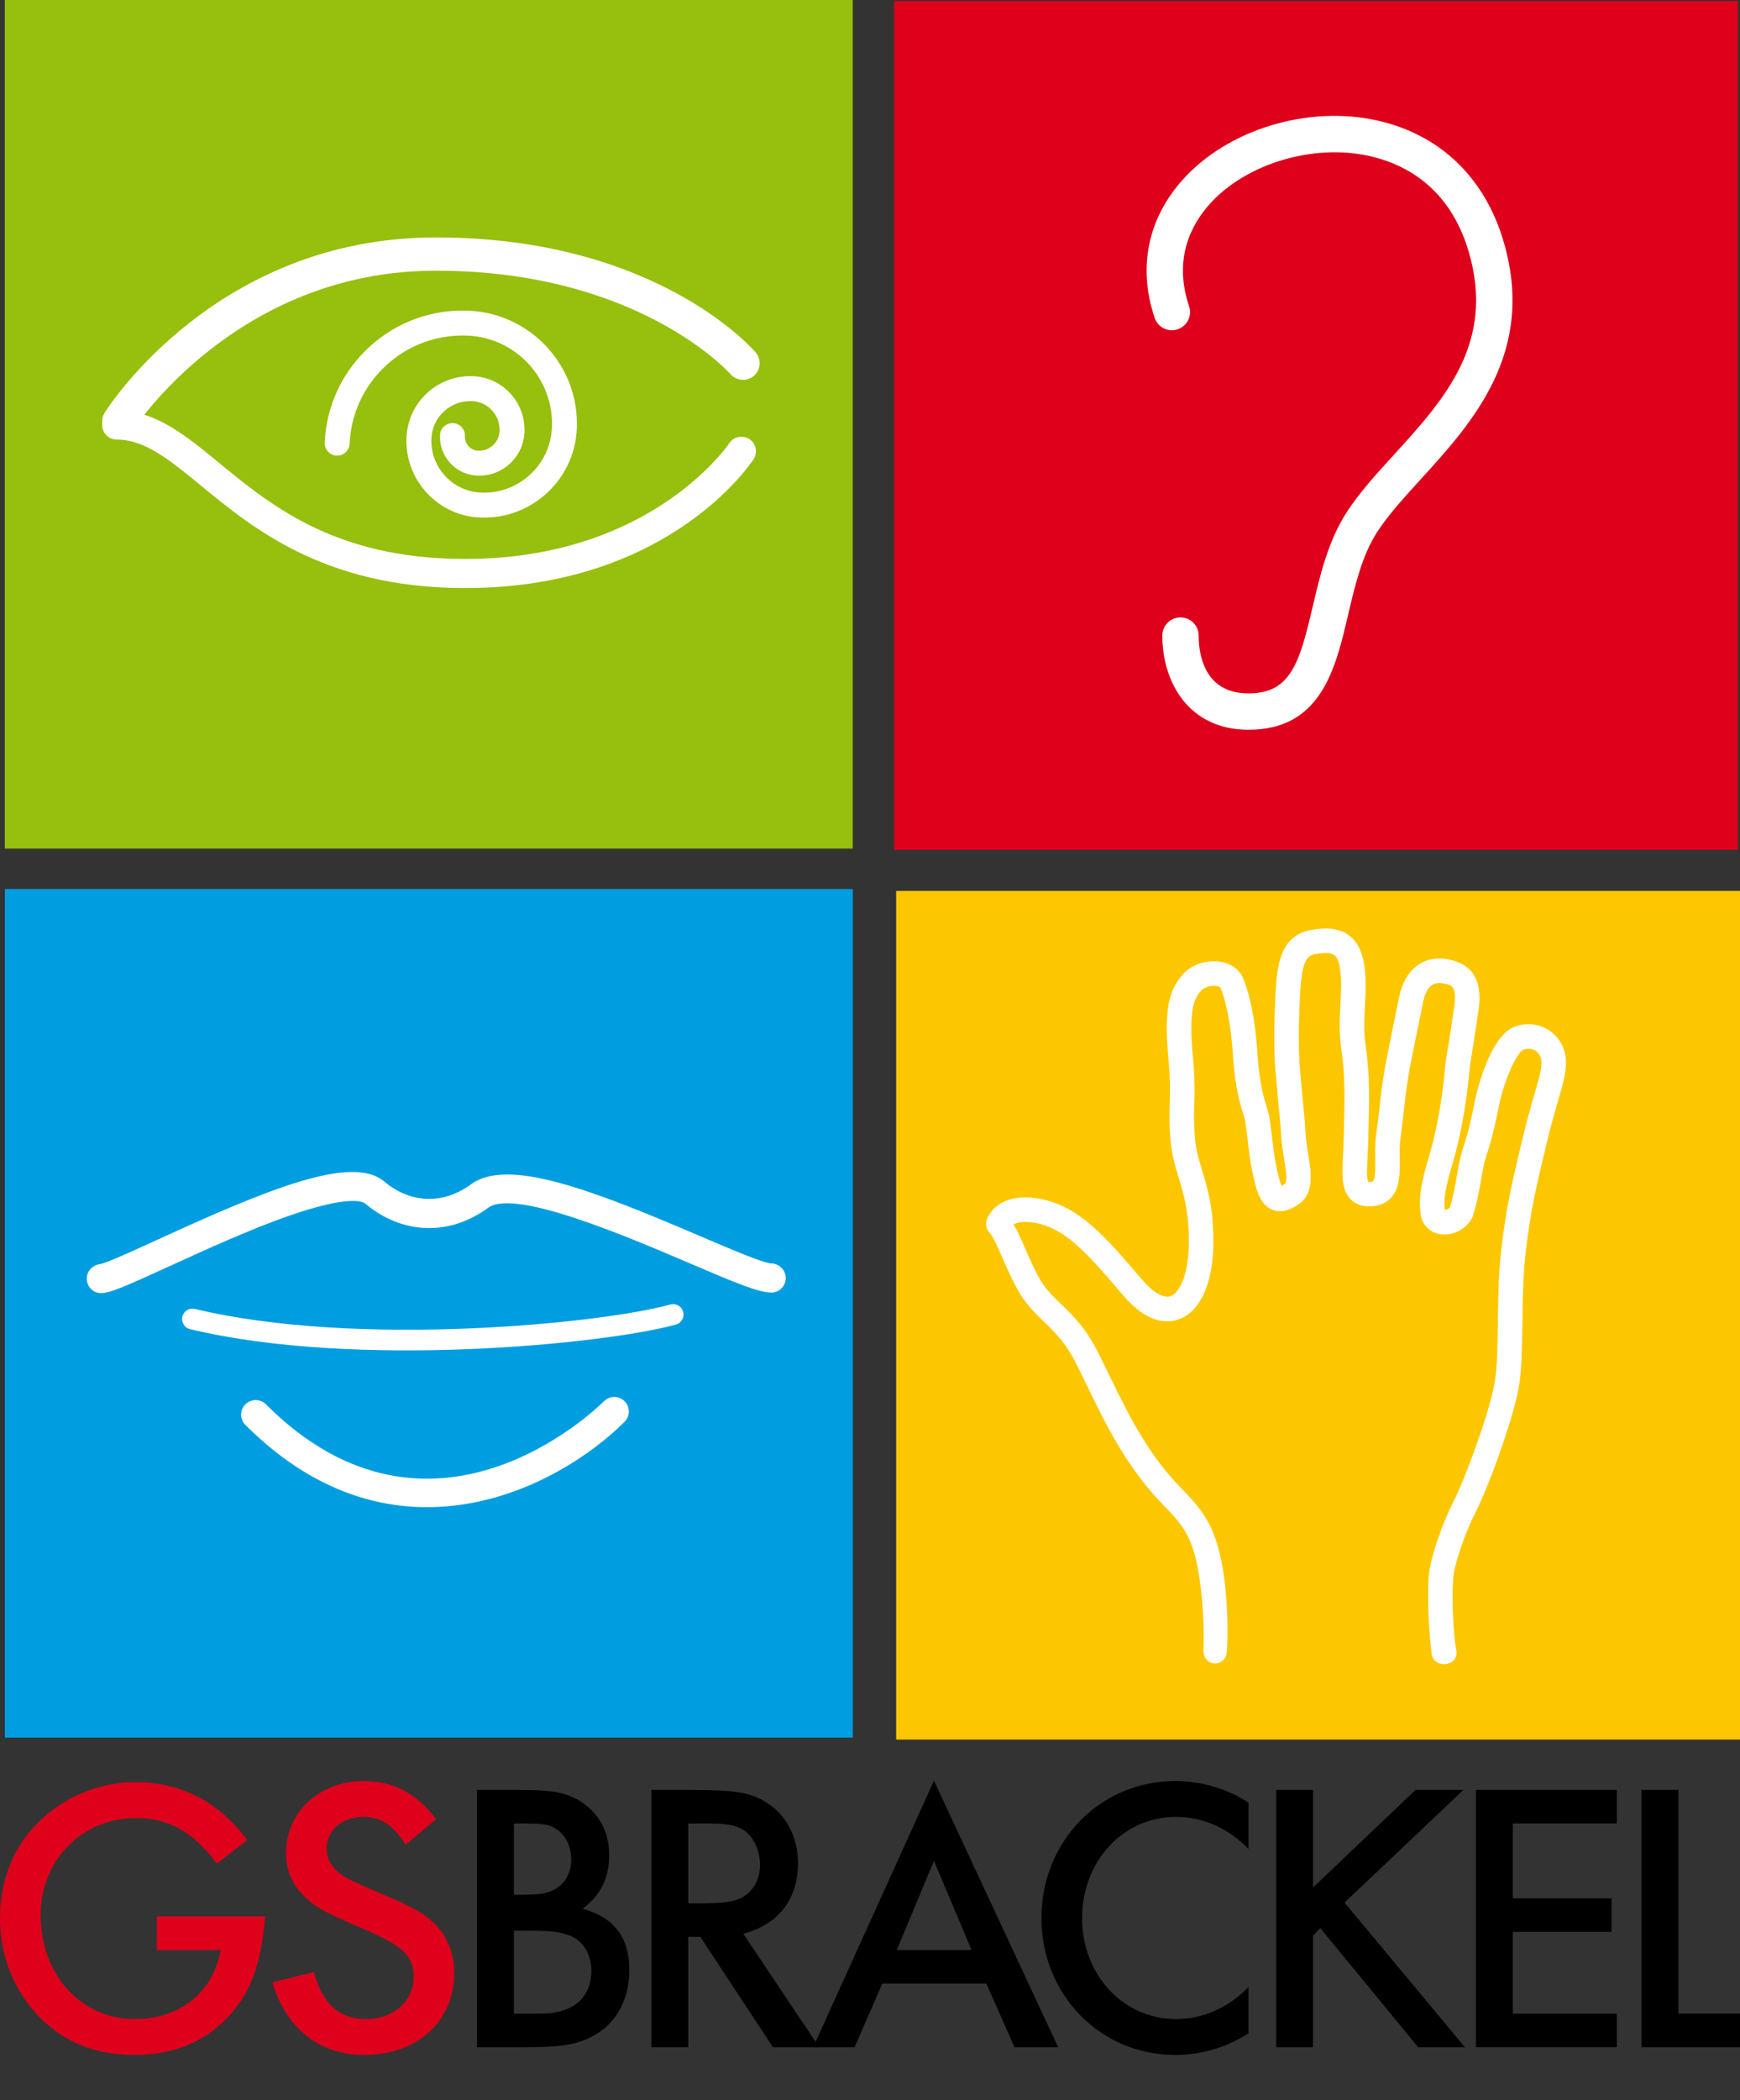 <?xml version="1.0" encoding="utf-8"?>
<!-- Generator: Adobe Illustrator 14.0.0, SVG Export Plug-In . SVG Version: 6.00 Build 43363)  -->
<!DOCTYPE svg PUBLIC "-//W3C//DTD SVG 1.1//EN" "http://www.w3.org/Graphics/SVG/1.1/DTD/svg11.dtd">
<svg version="1.1" id="Ebene_1" xmlns="http://www.w3.org/2000/svg" xmlns:xlink="http://www.w3.org/1999/xlink" x="0px" y="0px"
	 width="418.717px" height="505px" viewBox="0 0 418.717 505" enable-background="new 0 0 418.717 505" xml:space="preserve">
<rect x="0" y="0" width="418.717" height="505" fill="#333333" stroke="none"/>
<rect x="1.155" fill="#97BF0D" width="204.06" height="204.059"/>
<rect x="215.151" y="0.27" fill="#DF001B" width="203.062" height="204.059"/>
<rect x="1.177" y="213.779" fill="#009EE0" width="204.06" height="204.059"/>
<rect x="215.655" y="214.238" fill="#FDC700" width="203.062" height="204.06"/>
<path fill="#FFFFFF" d="M284.631,43.19c-8.439,9.383-10.844,21.192-6.77,33.252c0.772,2.288,3.255,3.515,5.541,2.742
	c2.287-0.773,3.516-3.254,2.742-5.541c-3.869-11.453,0.576-19.703,4.985-24.606c8.729-9.704,24.886-14.549,38.419-11.521
	c8.297,1.857,19.164,7.312,23.809,22.754c6.658,22.131-5.822,35.816-17.893,49.051c-4.279,4.69-8.32,9.121-11.361,13.802
	c-4.512,6.945-6.475,15.34-8.209,22.748c-3.207,13.712-5.354,20.867-15.467,20.867c-10.811,0-11.978-9.725-11.978-13.906
	c0-2.415-1.958-4.372-4.372-4.372s-4.372,1.957-4.372,4.372c0,11.273,6.407,22.649,20.722,22.649
	c17.52,0,20.953-14.673,23.98-27.619c1.646-7.037,3.35-14.313,7.027-19.976c2.65-4.081,6.457-8.255,10.488-12.674
	c12.426-13.625,27.891-30.583,19.807-57.461c-4.576-15.207-15.326-25.423-30.273-28.768C314.77,25.249,295.512,31.092,284.631,43.19
	z"/>
<path fill="#FFFFFF" d="M24.584,102.199c0,1.933,1.567,3.5,3.5,3.5c6.779,0,12.727,4.882,20.257,11.063
	c13.089,10.745,31.015,25.459,66.499,24.604c46.584-1.124,65.721-29.739,66.513-30.957c1.052-1.617,0.594-3.776-1.021-4.833
	c-1.615-1.056-3.782-0.603-4.843,1.009c-0.176,0.268-18.092,26.753-60.818,27.783c-32.883,0.793-48.966-12.408-61.888-23.016
	c-8.271-6.789-15.415-12.653-24.698-12.653C26.151,98.699,24.584,100.266,24.584,102.199z"/>
<path fill="#FFFFFF" d="M104.3,57.1c-52.099,0.25-78.01,40.387-79.087,42.095c-1.177,1.867-0.619,4.332,1.246,5.512
	c1.865,1.18,4.334,0.624,5.518-1.239c0.242-0.381,24.759-38.139,72.362-38.368c49.034-0.235,71.229,24.614,71.447,24.865
	c1.447,1.663,3.971,1.846,5.638,0.404c1.667-1.442,1.858-3.957,0.421-5.628C180.865,83.602,157.259,56.846,104.3,57.1z"/>
<path fill="#FFFFFF" d="M88.934,83.378c-6.559,5.99-10.393,14.175-10.795,23.048c-0.075,1.655,1.206,3.058,2.861,3.133
	c1.655,0.075,3.058-1.206,3.133-2.861c0.33-7.272,3.471-13.98,8.847-18.889c5.375-4.909,12.341-7.431,19.613-7.101
	c11.678,0.529,20.749,10.462,20.219,22.141c-0.198,4.366-2.084,8.393-5.312,11.34c-3.227,2.947-7.409,4.461-11.774,4.263
	c-3.333-0.151-6.407-1.59-8.656-4.053c-2.25-2.463-3.405-5.656-3.254-8.989c0.113-2.505,1.196-4.817,3.048-6.509
	c1.852-1.691,4.252-2.56,6.758-2.446c1.845,0.083,3.546,0.88,4.792,2.244c1.246,1.364,1.885,3.13,1.801,4.975
	c-0.06,1.316-0.628,2.529-1.6,3.417c-0.973,0.888-2.232,1.345-3.548,1.285c-1.843-0.083-3.274-1.651-3.19-3.493
	c0.075-1.655-1.206-3.058-2.861-3.133c-1.655-0.075-3.058,1.206-3.133,2.861c-0.233,5.147,3.765,9.524,8.912,9.759
	c2.917,0.132,5.71-0.879,7.866-2.848c2.156-1.969,3.417-4.66,3.548-7.577c0.156-3.445-1.039-6.746-3.365-9.292
	c-2.326-2.547-5.504-4.035-8.95-4.191c-4.106-0.187-8.04,1.238-11.076,4.01c-3.036,2.772-4.811,6.561-4.997,10.667
	c-0.224,4.934,1.487,9.66,4.818,13.307c3.33,3.646,7.881,5.778,12.814,6.001c5.966,0.271,11.681-1.798,16.092-5.826
	c4.411-4.028,6.989-9.532,7.26-15.5c0.679-14.983-10.958-27.727-25.941-28.406C103.992,74.312,95.493,77.389,88.934,83.378z"/>
<path fill="#FFFFFF" d="M37.873,298.113c-5.762,2.635-12.292,5.621-13.772,5.844l0.187-0.01c-1.893,0.104-3.455,1.697-3.403,3.593
	c0.052,1.896,1.507,3.407,3.403,3.407c2.171,0,5.809-1.58,16.496-6.469c8.725-3.99,19.583-8.957,29.117-12.248
	c14.399-4.973,17.518-3.213,17.997-2.812c8.894,7.483,20.246,7.862,29.625,0.987c6.333-4.643,33.58,7.015,48.218,13.275
	c11.254,4.814,16.801,7.129,19.881,7.129c1.915,0,3.432-1.539,3.457-3.455c0.025-1.914-1.537-3.494-3.451-3.545
	c-1.904-0.05-9.995-3.511-17.134-6.563c-25.812-11.042-46.259-18.974-55.109-12.487c-6.744,4.943-14.587,4.684-20.98-0.695
	C84.635,277.527,64.019,286.154,37.873,298.113z"/>
<path fill="#FFFFFF" d="M145.347,336.938c-1.676,1.676-41.51,40.592-81.35,0.754c-1.367-1.366-3.583-1.366-4.95,0
	c-1.367,1.367-1.367,3.584,0,4.949c35.791,35.791,75.338,15.157,91.249-0.754c1.367-1.365,1.367-3.582,0-4.949
	C148.93,335.57,146.714,335.57,145.347,336.938z"/>
<path fill="#FFFFFF" d="M161.315,313.688c-16.481,4.574-75.29,10.451-114.42,1.06c-1.343-0.322-2.692,0.505-3.015,1.847
	c-0.322,1.344,0.505,2.692,1.848,3.016c39.96,9.592,100.07,3.574,116.924-1.103c1.331-0.368,2.11-1.747,1.741-3.078
	C164.023,314.1,162.646,313.318,161.315,313.688z"/>
<path fill="#FFFFFF" d="M316.391,223.481c-8.076,0.904-8.814,8.144-9.301,12.935c-0.004,0.039-0.008,0.077-0.01,0.116
	c-0.293,4.723-0.436,8.775-0.436,12.674c0,2.199,0.047,4.349,0.135,6.543c0.004,0.065,0.768,8.71,0.768,8.71
	c0.291,2.79,0.564,5.425,0.727,8.531c0.117,1.854,0.406,3.635,0.688,5.354c0.229,1.419,0.561,3.452,0.561,4.851
	c0,0.771-0.1,1.349-0.373,1.523c-0.332,0.213-0.561,0.34-0.744,0.436c-0.201-0.406-0.494-1.153-0.811-2.633
	c-0.896-3.656-1.213-6.592-1.494-9.182c0,0-0.529-3.951-0.553-4.136c-0.172-1.233-0.492-2.289-0.834-3.399
	c-0.662-2.146-1.566-5.084-2.092-11.838c-0.691-12.507-3.242-18.198-3.529-18.806c0.031,0.07,0.063,0.142,0.09,0.214
	c-0.805-2.109-2.709-3.589-5.226-4.061c-3.332-0.624-7.11,0.547-9.188,2.848c-3.146,3.487-4.67,7.568-3.709,19.131
	c0.616,6.243,0.523,9.131,0.435,11.924c-0.074,2.307-0.151,4.691,0.155,8.688c0.31,3.776,1.186,6.657,2.031,9.442
	c1.248,4.104,2.537,8.346,2.396,16.356c-0.23,7.284-2.385,11.276-4.416,11.983c-1.684,0.586-4.277-0.944-6.938-4.096
	c-8.679-10.174-14.941-17.518-24.479-19.333c-10.774-1.862-12.784,4.976-12.864,5.267c-0.266,0.966-0.023,2,0.643,2.748
	c1.006,1.129,2.009,3.436,3.17,6.106c1.123,2.586,2.397,5.519,4.166,8.591c1.858,3.002,3.904,4.969,5.881,6.87
	c2.619,2.521,5.328,5.127,7.927,10.435c0.021,0.039,2.614,5.312,2.614,5.312c4.188,8.629,8.931,18.409,17.1,27.209
	c0.039,0.041,0.689,0.714,0.689,0.714c4.9,5.068,7.361,7.612,8.914,16.961c1.594,10.187,1.119,18.237,1.109,18.338
	c0,4.323,5.827,4.323,5.678-0.308c0.062-1.188,0.125-1.905,0.125-4.089c0-4.006-0.219-9.361-1.082-14.882
	c-1.858-11.191-5.297-14.745-10.5-20.126l-0.646-0.668c-7.528-8.112-12.069-17.471-16.075-25.729l-2.643-5.367
	c-3.036-6.205-6.268-9.313-9.117-12.056c-1.871-1.8-3.486-3.354-4.906-5.644c-1.553-2.701-2.757-5.473-3.818-7.916
	c-0.92-2.115-1.764-4.008-2.711-5.599c0.822-0.464,2.375-0.862,5.291-0.358c7.115,1.354,12.105,6.88,21.031,17.346
	c5.672,6.71,10.408,6.887,13.385,5.852c5.029-1.752,8.082-8.101,8.377-17.418c0.158-8.982-1.334-13.89-2.649-18.219
	c-0.825-2.716-1.538-5.063-1.795-8.191c-0.281-3.662-0.213-5.784-0.142-8.031c0.098-2.983,0.195-6.068-0.455-12.649
	c-0.926-11.16,0.813-13.089,2.211-14.638c0.697-0.772,2.437-1.241,3.72-1.001c0.46,0.087,0.753,0.25,0.795,0.36
	c0.026,0.073,0.058,0.145,0.091,0.215c0.023,0.049,2.328,5.022,2.975,16.665c0.578,7.473,1.598,10.773,2.34,13.186
	c0.311,1.007,0.535,1.732,0.639,2.514l0.027,0.17l0.494,3.748c0.285,2.635,0.639,5.914,1.607,9.865
	c0.563,2.639,1.58,5.911,4.297,7.041c2.641,1.1,5.141-0.509,6.209-1.195c2.389-1.537,3.063-3.977,3.063-6.656
	c0-1.836-0.314-3.784-0.617-5.633c-0.256-1.58-0.521-3.213-0.617-4.746c-0.168-3.229-0.449-5.937-0.748-8.805l-0.744-8.404
	c-0.084-2.072-0.127-4.115-0.127-6.212c0-3.754,0.139-7.682,0.42-12.263c0.678-6.615,1.689-7.352,4.188-7.632
	c4.213-0.633,4.748,0.428,5.34,3.868c0.363,2.624,0.217,5.371,0.061,8.278c-0.184,3.411-0.373,6.938,0.227,10.866
	c0.928,6.5,0.805,11.55,0.602,19.919l-0.029,1.217c0,0.033-0.172,4.336-0.172,4.336c-0.248,4.574-0.445,8.187,1.789,10.519
	c1.141,1.19,2.689,1.784,4.607,1.765c2.098-0.023,3.793-0.684,5.037-1.961c1.973-2.021,2.221-4.966,2.221-7.973
	c0-0.511-0.008-1.023-0.016-1.535c-0.006-0.511-0.014-1.027-0.014-1.542c0-0.872,0.02-1.731,0.1-2.528
	c0.031-0.252,0.813-6.645,0.813-6.645c0.406-3.628,0.824-7.38,1.533-11.177l2.191-10.878l1.059-5.157
	c0.973-4.3,3.01-4.56,4.873-4.234c1.908,0.374,3.209,0.627,2.607,5.312c-0.002,0.016-1.316,8.695-1.316,8.695
	c-0.477,2.822-0.889,5.259-1.064,7.494c-0.314,3.658-1.367,11.725-3.307,18.612c0.004-0.013-0.141,0.489-0.141,0.489
	c-1.521,5.313-2.48,8.663-2.48,12.205c0,0.714,0.047,1.438,0.129,2.188c0.17,2.82,2.039,4.904,4.779,5.311
	c3.268,0.482,6.803-1.532,7.881-4.493c0.941-2.899,1.422-5.66,1.887-8.331c0.375-2.157,0.729-4.194,1.27-5.928
	c1.439-4.273,2.031-7.121,2.656-10.137l0.836-3.855c1.939-7.27,4.438-11.26,5.506-11.639c1.408-0.517,3.223-0.123,4.023,1.609
	c0.199,0.452,0.287,0.987,0.287,1.604c0,1.785-0.738,4.246-1.666,7.351l-1.766,6.284c-3.939,15.974-5.07,21.162-6.279,31.609
	c-0.625,5.5-0.707,11.404-0.787,17.115c-0.074,5.337-0.146,10.379-0.68,14.029c-1.236,7.681-7.572,24.477-10.039,29.135
	c-2.313,4.604-5.662,13.303-5.959,18.405c-0.074,1.261-0.107,2.657-0.107,4.114c0,4.641,0.34,9.882,0.793,13.431
	c0.041,4.3,6.244,3.924,6.055,0.164c-0.689-3.63-1.178-11.657-0.844-17.365c0.215-3.696,2.92-11.278,5.313-16.042
	c2.723-5.143,9.252-22.396,10.627-30.943c0.598-4.076,0.672-9.308,0.748-14.845c0.078-5.567,0.158-11.323,0.75-16.524
	c1.168-10.105,2.277-15.187,6.145-30.861l1.689-6.014c1.549-5.176,2.773-9.265,1.105-13.071c-2.023-4.376-6.92-6.389-11.412-4.74
	c-4.584,1.625-7.553,9.472-9.23,15.765c-0.021,0.093-0.889,4.084-0.889,4.084c-0.613,2.961-1.146,5.518-2.492,9.518
	c-0.676,2.164-1.063,4.386-1.471,6.736c-0.43,2.469-0.873,5.021-1.65,7.422c-0.08,0.216-0.744,0.533-1.203,0.572v-0.002l0,0
	c-0.389-3.354,0.41-6.136,2.156-12.23l0.145-0.504c2.063-7.326,3.176-15.854,3.51-19.739c0.158-1.995,0.551-4.313,1.002-6.996
	l1.354-8.942c0.877-6.829-1.539-10.712-7.395-11.854c-5.883-1.029-10.246,2.279-11.727,8.838c-0.021,0.098-1.057,5.146-1.057,5.146
	l-2.219,11.009c-0.75,4.011-1.18,7.872-1.598,11.606c0,0-0.818,6.694-0.82,6.717c-0.156,1.596-0.135,3.19-0.111,4.734
	c0.025,1.869,0.066,4.694-0.529,5.303c-0.082,0.084-0.385,0.172-0.875,0.177c-0.131,0.002-0.213-0.007-0.279-0.017
	c-0.211-0.399-0.289-1.294-0.289-2.404c0-1.152,0.072-2.497,0.135-3.633l0.18-4.551c0,0.033,0.029-1.182,0.029-1.182
	c0.211-8.676,0.338-13.911-0.664-20.924c-0.512-3.355-0.346-6.432-0.172-9.688c0.164-3.059,0.336-6.222-0.121-9.5
	C327.838,229.4,326.559,221.949,316.391,223.481z M305.545,269.205c0.004,0.025,0.012,0.049,0.016,0.076
	c0-0.002-0.027-0.172-0.027-0.172C305.531,269.109,305.545,269.201,305.545,269.205z M341.813,291.613
	c-0.006-0.051-0.002-0.096-0.008-0.146c0-0.011-0.006-0.02-0.006-0.029C341.801,291.496,341.807,291.555,341.813,291.613z"/>
<path fill="#DF001B" d="M63.797,460.836c-0.914,11.596-3.564,18.646-9.323,24.583c-5.575,5.751-13.07,8.72-22.027,8.72
	c-9.414,0-16.909-2.969-22.941-9.091C3.382,478.739,0,470.391,0,461.3c0-11.039,4.661-20.314,13.162-26.438
	c5.667-4.082,12.43-6.309,19.285-6.309c11.151,0,20.108,4.639,27.055,13.914l-7.312,5.659c-5.758-7.7-11.608-10.946-19.468-10.946
	c-12.979,0-22.941,10.111-22.941,23.283c0,14.379,9.688,25.047,22.667,25.047c10.876,0,18.829-6.4,20.657-16.604H37.748v-8.07
	H63.797L63.797,460.836z"/>
<path fill="#DF001B" d="M97.615,443.582c-3.017-4.73-5.941-6.679-10.146-6.679c-5.21,0-8.866,3.152-8.866,7.698
	c0,2.228,1.005,4.176,3.016,5.752c1.554,1.299,2.65,1.763,9.505,4.73c8.592,3.618,11.608,5.38,14.259,8.349
	c2.559,2.97,3.93,6.771,3.93,10.854c0,11.781-8.866,19.852-21.662,19.852c-10.785,0-18.737-6.309-22.119-17.438l9.962-2.505
	c2.194,7.792,6.215,11.316,12.613,11.316c6.581,0,11.425-4.268,11.425-10.11c0-5.011-2.468-7.421-11.882-11.503
	c-10.146-4.269-12.43-5.658-15.355-8.905c-2.285-2.505-3.474-5.844-3.474-9.369c0-9.926,8.043-17.347,18.829-17.347
	c6.946,0,12.613,2.968,17.275,9.184L97.615,443.582z"/>
<path d="M114.797,430.41h9.688c8.591,0,11.516,0.556,15.081,2.688c4.57,2.876,7.038,7.328,7.038,12.987
	c0,5.565-2.102,9.647-6.398,12.895c7.586,2.134,11.242,6.864,11.242,14.75c0,7.327-3.382,13.266-9.323,16.141
	c-3.565,1.854-7.495,2.412-15.813,2.412h-11.516L114.797,430.41L114.797,430.41z M123.663,455.642c6.307,0,7.952-0.277,9.78-1.299
	c2.559-1.392,4.021-4.082,4.021-7.143c0-2.969-1.188-5.659-3.291-7.145c-1.645-1.298-3.107-1.575-7.86-1.575h-2.65V455.642z
	 M130.152,484.213c7.678,0,12.156-3.804,12.156-10.297c0-3.989-2.011-7.235-5.118-8.441c-2.742-1.021-4.387-1.206-10.877-1.206
	h-2.65v19.944H130.152z"/>
<path d="M185.997,492.283l-17.458-26.53h-2.925v26.53h-8.866V430.41h8.866c11.608,0,14.898,0.556,19.011,3.153
	c4.661,2.969,7.403,8.256,7.403,14.472c0,8.72-4.662,14.656-13.162,16.976l18.28,27.272H185.997L185.997,492.283z M168.082,457.683
	c5.575,0,7.952-0.277,9.871-1.112c3.108-1.393,4.936-4.36,4.936-8.163c0-2.969-1.188-5.938-3.107-7.7
	c-1.737-1.576-4.296-2.226-8.5-2.226h-5.667v19.201H168.082L168.082,457.683z"/>
<path d="M254.637,492.283h-10.512l-6.764-15.307h-25.043l-6.672,15.307h-9.962l29.065-64.101L254.637,492.283z M224.749,447.479
	l-8.958,21.429h18.006L224.749,447.479z"/>
<path d="M300.428,488.943c-5.119,3.34-11.334,5.194-17.641,5.194c-18.006,0-32.174-14.472-32.174-32.932
	s14.168-32.931,32.174-32.931c6.307,0,12.521,1.854,17.641,5.193v11.132c-4.845-5.009-10.969-7.698-17.457-7.698
	c-12.705,0-22.576,10.668-22.576,24.304c0,13.637,9.871,24.305,22.576,24.305c6.488,0,12.612-2.689,17.457-7.699V488.943z"/>
<path d="M352.523,492.283h-11.242l-23.58-28.664l-1.736,1.854v26.81H307.1V430.41h8.865v23.469l24.678-23.469h11.518l-28.607,27.087
	L352.523,492.283z"/>
<path d="M364.039,438.48v17.995h23.766v8.07h-23.766v19.666h25.043v8.07h-33.908V430.41h33.908v8.07H364.039z"/>
<path d="M403.891,484.213h19.377v8.07h-28.242V430.41h8.865V484.213z"/>
</svg>
